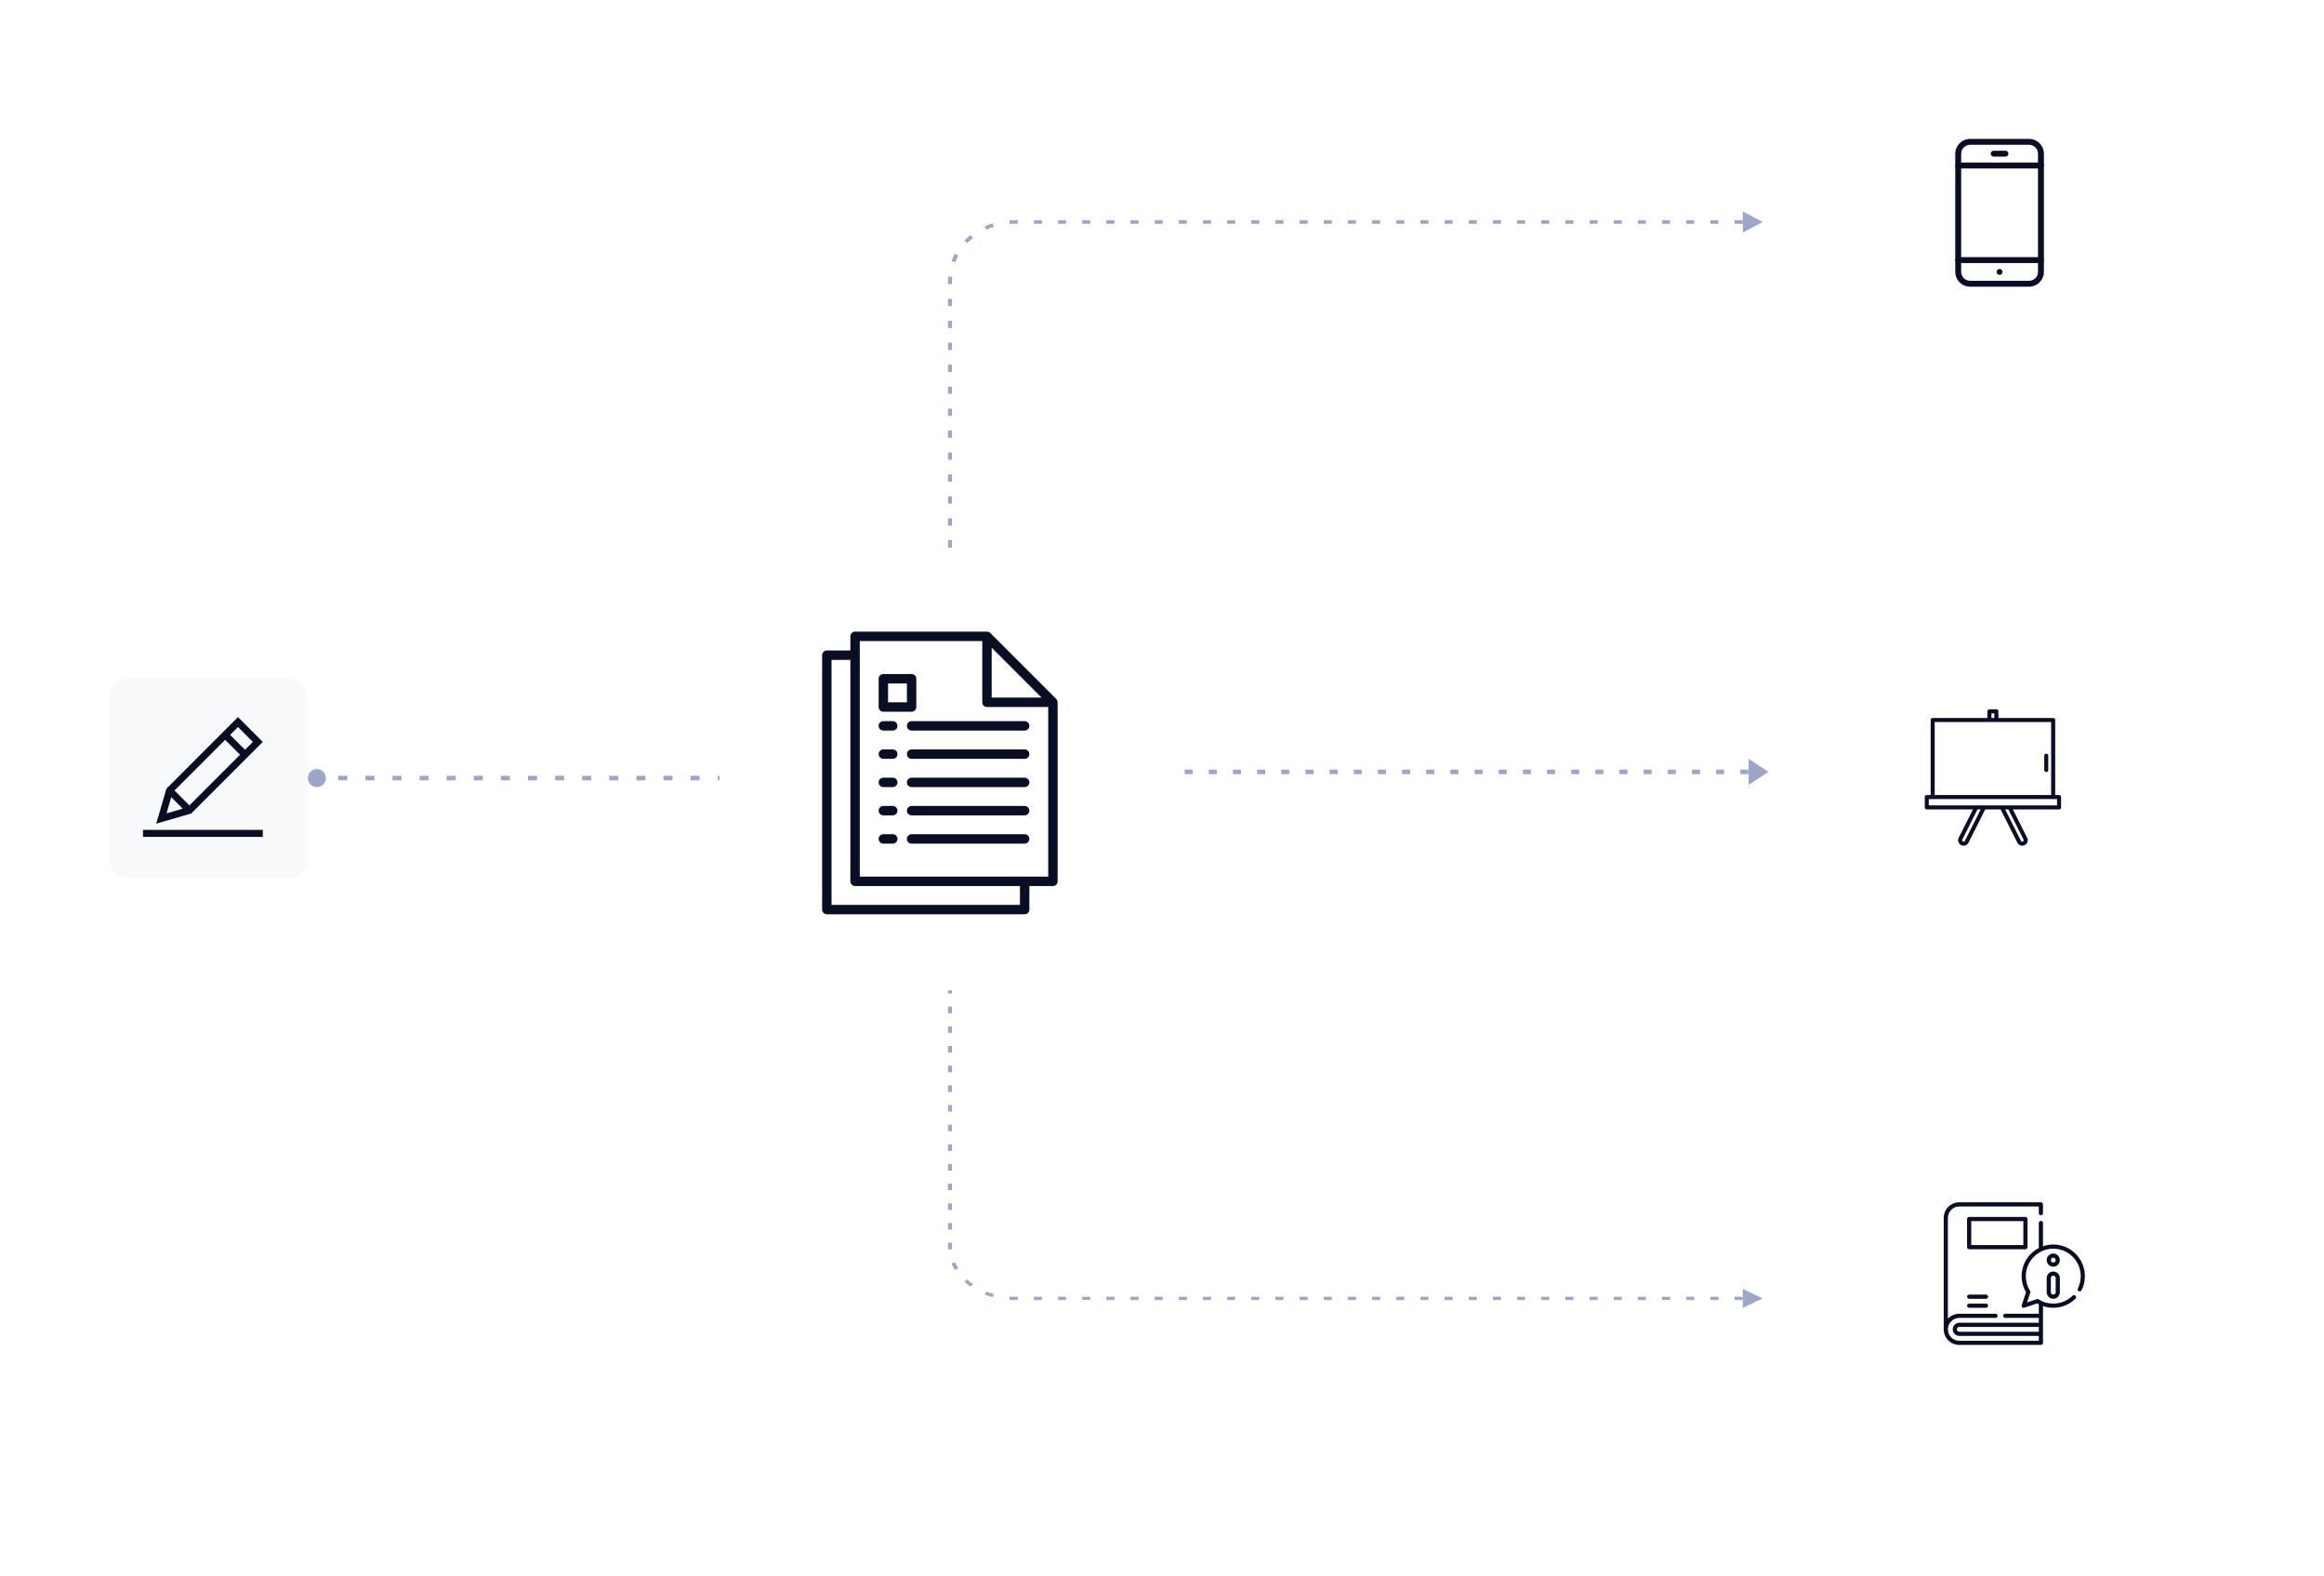<?xml version="1.0" encoding="UTF-8" standalone="no"?>
<svg
   width="596"
   height="404"
   viewBox="0 0 596 404"
   fill="none"
   version="1.1"
   id="svg142"
   sodipodi:docname="graphcms-integrations.svg"
   inkscape:version="1.1.1 (3bf5ae0d25, 2021-09-20)"
   xmlns:inkscape="http://www.inkscape.org/namespaces/inkscape"
   xmlns:sodipodi="http://sodipodi.sourceforge.net/DTD/sodipodi-0.dtd"
   xmlns="http://www.w3.org/2000/svg"
   xmlns:svg="http://www.w3.org/2000/svg">
  <sodipodi:namedview
     id="namedview144"
     pagecolor="#ffffff"
     bordercolor="#666666"
     borderopacity="1.0"
     inkscape:pageshadow="2"
     inkscape:pageopacity="0.0"
     inkscape:pagecheckerboard="0"
     showgrid="false"
     inkscape:zoom="0.8968121"
     inkscape:cx="319.46491"
     inkscape:cy="355.14686"
     inkscape:window-width="1920"
     inkscape:window-height="1017"
     inkscape:window-x="1912"
     inkscape:window-y="-5"
     inkscape:window-maximized="1"
     inkscape:current-layer="svg142" />
  <path
     d="M 235.021,199.5 H 80.941"
     stroke="#9da6c7"
     stroke-width="1.158"
     stroke-linejoin="round"
     stroke-dasharray="2.32, 4.63"
     id="path4"
     sodipodi:nodetypes="cc"
     inkscape:export-filename="C:\Users\guillou\OneDrive\Jean-françois\Site\path4.png"
     inkscape:export-xdpi="96"
     inkscape:export-ydpi="96" />
  <path
     d="m 452.06,56.913 -5.109,-2.708 v 5.416 z M 244.146,145.086 v -0.938 h -1.022 v 0.938 z m 0,-4.69 v -1.876 h -1.022 v 1.876 z m 0,-5.628 v -1.876 h -1.022 v 1.876 z m 0,-5.629 v -1.876 h -1.022 v 1.876 z m 0,-5.628 v -1.876 h -1.022 v 1.876 z m 0,-5.629 v -1.876 h -1.022 v 1.876 z m 0,-5.628 V 110.379 h -1.022 v 1.876 z m 0,-5.628 v -1.876 h -1.022 v 1.876 z m 0,-5.628 v -1.876 h -1.022 v 1.876 z m 0,-5.628 v -1.876 h -1.022 v 1.876 z m 0,-5.628 v -1.876 h -1.022 v 1.876 z m 0,-5.628 v -1.876 h -1.022 v 1.876 z m 0,-5.628 v -1.876 h -1.022 v 1.876 z m 0,-5.628 v -0.938 h -1.022 v 0.938 z m 0,-0.938 c 0,-0.32 0.011,-0.637 0.034,-0.952 l -1.019,-0.061 c -0.024,0.335 -0.036,0.673 -0.036,1.013 z m 0.837,-4.675 c 0.223,-0.604 0.489,-1.191 0.793,-1.756 l -0.916,-0.415 c -0.324,0.602 -0.607,1.227 -0.845,1.87 z m 3.093,-4.911 c 0.456,-0.477 0.945,-0.926 1.465,-1.345 l -0.673,-0.705 c -0.553,0.446 -1.074,0.924 -1.559,1.431 z m 4.901,-3.457 c 0.616,-0.28 1.255,-0.523 1.913,-0.728 l -0.328,-0.888 c -0.702,0.218 -1.382,0.478 -2.038,0.776 z m 5.968,-1.466 c 0.342,-0.02 0.688,-0.031 1.037,-0.031 v -0.938 c -0.371,0 -0.739,0.011 -1.103,0.033 z m 1.037,-0.031 h 1.033 v -0.938 h -1.033 z m 5.163,0 h 2.065 v -0.938 h -2.065 z m 6.196,0 h 2.066 v -0.938 h -2.066 z m 6.196,0 h 2.066 v -0.938 h -2.066 z m 6.196,0 h 2.066 v -0.938 h -2.066 z m 6.197,0 h 2.065 v -0.938 h -2.065 z m 6.196,0 h 2.065 v -0.938 h -2.065 z m 6.196,0 h 2.065 v -0.938 h -2.065 z m 6.196,0 h 2.065 v -0.938 h -2.065 z m 6.196,0 h 2.065 v -0.938 h -2.065 z m 6.196,0 h 2.066 v -0.938 h -2.066 z m 6.196,0 h 2.066 v -0.938 h -2.066 z m 6.196,0 h 2.066 v -0.938 h -2.066 z m 6.197,0 h 2.065 v -0.938 h -2.065 z m 6.196,0 h 2.065 v -0.938 h -2.065 z m 6.196,0 h 2.065 v -0.938 h -2.065 z m 6.196,0 h 2.065 v -0.938 h -2.065 z m 6.196,0 h 2.065 v -0.938 h -2.065 z m 6.196,0 h 2.065 v -0.938 h -2.065 z m 6.196,0 h 2.066 v -0.938 h -2.066 z m 6.196,0 h 2.066 v -0.938 h -2.066 z m 6.196,0 h 2.066 v -0.938 h -2.066 z m 6.197,0 h 2.065 v -0.938 h -2.065 z m 6.196,0 h 2.065 v -0.938 h -2.065 z m 6.196,0 h 2.065 v -0.938 h -2.065 z m 6.196,0 h 2.065 v -0.938 h -2.065 z m 6.196,0 h 2.065 v -0.938 h -2.065 z m 6.196,0 h 2.066 v -0.938 h -2.066 z m 6.196,0 h 2.066 v -0.938 h -2.066 z m 6.196,0 h 2.066 v -0.938 h -2.066 z m 6.197,0 h 2.065 v -0.938 h -2.065 z m 7.228,275.526 -5.109,2.426 v -4.852 z M 244.146,253.914 v 0.841 h -1.022 V 253.914 Z m 0,4.202 v 1.68 h -1.022 v -1.68 z m 0,5.042 v 1.681 h -1.022 v -1.681 z m 0,5.043 v 1.68 h -1.022 v -1.68 z m 0,5.042 v 1.681 h -1.022 v -1.681 z m 0,5.043 v 1.68 h -1.022 v -1.68 z m 0,5.042 v 1.681 h -1.022 v -1.681 z m 0,5.043 v 1.68 h -1.022 v -1.68 z m 0,5.042 v 1.68 h -1.022 v -1.68 z m 0,5.042 v 1.681 h -1.022 v -1.681 z m 0,5.043 v 1.68 h -1.022 v -1.68 z m 0,5.042 v 1.681 h -1.022 v -1.681 z m 0,5.043 v 1.68 h -1.022 v -1.68 z m 0,5.042 v 0.841 h -1.022 v -0.841 z m 0,0.841 c 0,0.287 0.011,0.571 0.034,0.853 l -1.019,0.054 c -0.024,-0.3 -0.036,-0.602 -0.036,-0.907 z m 0.837,4.188 c 0.223,0.541 0.489,1.067 0.793,1.574 l -0.916,0.372 c -0.324,-0.539 -0.607,-1.099 -0.845,-1.676 z m 3.093,4.4 c 0.456,0.428 0.945,0.83 1.465,1.205 l -0.673,0.631 c -0.553,-0.399 -1.074,-0.827 -1.559,-1.283 z m 4.901,3.097 c 0.616,0.25 1.255,0.469 1.913,0.653 l -0.328,0.796 c -0.702,-0.195 -1.382,-0.428 -2.038,-0.695 z m 5.968,1.313 c 0.342,0.018 0.688,0.028 1.037,0.028 v 0.841 c -0.371,0 -0.739,-0.01 -1.103,-0.03 z m 1.037,0.028 h 1.033 v 0.841 h -1.033 z m 5.163,0 h 2.065 v 0.841 h -2.065 z m 6.196,0 h 2.066 v 0.841 h -2.066 z m 6.196,0 h 2.066 v 0.841 h -2.066 z m 6.196,0 h 2.066 v 0.841 h -2.066 z m 6.197,0 h 2.065 v 0.841 h -2.065 z m 6.196,0 h 2.065 v 0.841 h -2.065 z m 6.196,0 h 2.065 v 0.841 h -2.065 z m 6.196,0 h 2.065 v 0.841 h -2.065 z m 6.196,0 h 2.065 v 0.841 h -2.065 z m 6.196,0 h 2.066 v 0.841 h -2.066 z m 6.196,0 h 2.066 v 0.841 h -2.066 z m 6.196,0 h 2.066 v 0.841 h -2.066 z m 6.197,0 h 2.065 v 0.841 h -2.065 z m 6.196,0 h 2.065 v 0.841 h -2.065 z m 6.196,0 h 2.065 v 0.841 h -2.065 z m 6.196,0 h 2.065 v 0.841 h -2.065 z m 6.196,0 h 2.065 v 0.841 h -2.065 z m 6.196,0 h 2.065 v 0.841 h -2.065 z m 6.196,0 h 2.066 v 0.841 h -2.066 z m 6.196,0 h 2.066 v 0.841 h -2.066 z m 6.196,0 h 2.066 v 0.841 h -2.066 z m 6.197,0 h 2.065 v 0.841 h -2.065 z m 6.196,0 h 2.065 v 0.841 h -2.065 z m 6.196,0 h 2.065 v 0.841 h -2.065 z m 6.196,0 h 2.065 v 0.841 h -2.065 z m 6.196,0 h 2.065 v 0.841 h -2.065 z m 6.196,0 h 2.066 v 0.841 h -2.066 z m 6.196,0 h 2.066 v 0.841 h -2.066 z m 6.196,0 h 2.066 v 0.841 h -2.066 z m 6.197,0 h 2.065 v 0.841 h -2.065 z m 8.725,-134.582 -5.109,3.342 v -6.684 z m -186.915,-0.579 h 2.065 v 1.158 h -2.065 z m 6.196,0 h 2.066 v 1.158 h -2.066 z m 6.196,0 h 2.066 v 1.158 h -2.066 z m 6.196,0 h 2.066 v 1.158 h -2.066 z m 6.197,0 h 2.065 v 1.158 h -2.065 z m 6.196,0 h 2.065 v 1.158 h -2.065 z m 6.196,0 h 2.065 v 1.158 h -2.065 z m 6.196,0 h 2.065 v 1.158 h -2.065 z m 6.196,0 h 2.065 v 1.158 h -2.065 z m 6.196,0 h 2.066 v 1.158 h -2.066 z m 6.196,0 h 2.066 v 1.158 h -2.066 z m 6.196,0 h 2.066 v 1.158 h -2.066 z m 6.197,0 h 2.065 v 1.158 h -2.065 z m 6.196,0 h 2.065 v 1.158 h -2.065 z m 6.196,0 h 2.065 v 1.158 h -2.065 z m 6.196,0 h 2.065 v 1.158 h -2.065 z m 6.196,0 h 2.065 v 1.158 h -2.065 z m 6.196,0 h 2.065 v 1.158 h -2.065 z m 6.196,0 h 2.066 v 1.158 h -2.066 z m 6.196,0 h 2.066 v 1.158 h -2.066 z m 6.196,0 h 2.066 v 1.158 h -2.066 z m 6.197,0 h 2.065 v 1.158 h -2.065 z m 6.196,0 h 2.065 v 1.158 h -2.065 z m 6.196,0 h 2.065 v 1.158 h -2.065 z m 6.196,0 h 2.065 v 1.158 h -2.065 z m 6.196,0 h 2.065 v 1.158 h -2.065 z m 6.196,0 h 2.066 v 1.158 h -2.066 z m 6.196,0 h 2.066 v 1.158 h -2.066 z m 6.196,0 h 2.066 v 1.158 h -2.066 z m 6.197,0 h 2.065 v 1.158 h -2.065 z"
     fill="#9da6c7"
     id="path8"
     sodipodi:nodetypes="cccccccccccccccccccccccccccccccccccccccccccccccccccccccccccccccccccccccccccccccccccccccccccccccccccccccccccccccccccccccccccccccccccccccccccccccccccccccccccccccccccccccccccccccccccccccccccccccccccccccccccccccccccccccccccccccccccccccccccccccccccccccccccccccccccccccccccccccccccccccccccccccccccccccccccccccccccccccccccccccccccccccccccccccccccccccccccccccccccccccccccccccccccccccccccccccccccccccccccccccccccccccccccccccccccccccccccccccccccccccccccccccccccccccccccccccccccccccccccccccccccccccccccccccccccccccccccccccccccccccccccccccccccccccccccccccccccccccccccccccccccccccccccccccccccccccccccccccccccccccccccccccccccccccccccccccccccccccccccccccccccccccccccccccccccccc"
     style="stroke-width:0.939"
     inkscape:export-filename="C:\Users\guillou\OneDrive\Jean-françois\Site\path4.png"
     inkscape:export-xdpi="96"
     inkscape:export-ydpi="96" />
  <g
     filter="url(#a)"
     id="g14"
     transform="translate(-45.462,18.923)"
     inkscape:export-filename="C:\Users\guillou\OneDrive\Jean-françois\Site\path4.png"
     inkscape:export-xdpi="96"
     inkscape:export-ydpi="96">
    <rect
       x="525.613"
       y="5"
       width="62.518"
       height="62.518"
       rx="4.631"
       fill="#ffffff"
       id="rect10" />
  </g>
  <g
     filter="url(#c)"
     id="g26"
     transform="translate(-46.25,-55.981)"
     inkscape:export-filename="C:\Users\guillou\OneDrive\Jean-françois\Site\path4.png"
     inkscape:export-xdpi="96"
     inkscape:export-ydpi="96">
    <rect
       x="525.613"
       y="222.652"
       width="62.518"
       height="62.518"
       rx="4.631"
       fill="#ffffff"
       id="rect22" />
  </g>
  <g
     filter="url(#d)"
     id="g32"
     transform="translate(-43.885,-36.269)"
     inkscape:export-filename="C:\Users\guillou\OneDrive\Jean-françois\Site\path4.png"
     inkscape:export-xdpi="96"
     inkscape:export-ydpi="96">
    <rect
       x="525.613"
       y="331.484"
       width="62.518"
       height="62.518"
       rx="4.631"
       fill="#ffffff"
       id="rect28" />
  </g>
  <rect
     y="174.03"
     width="50.94"
     height="50.94"
     rx="4.631"
     fill="#f2f1ff"
     id="rect38"
     x="28"
     style="fill:#f8f9fb;fill-opacity:1;filter:url(#filter3038)"
     inkscape:export-filename="C:\Users\guillou\OneDrive\Jean-françois\Site\path4.png"
     inkscape:export-xdpi="96"
     inkscape:export-ydpi="96" />
  <circle
     cx="81.256"
     cy="199.499"
     r="2.315"
     fill="#9da6c7"
     id="circle48"
     inkscape:export-filename="C:\Users\guillou\OneDrive\Jean-françois\Site\path4.png"
     inkscape:export-xdpi="96"
     inkscape:export-ydpi="96" />
  <rect
     x="184.513"
     y="142.665"
     width="1"
     height="108.827"
     rx="11.577"
     fill="#6246ea"
     id="rect54"
     style="fill:#ffffff;fill-opacity:1;filter:url(#e)"
     inkscape:export-filename="C:\Users\guillou\OneDrive\Jean-françois\Site\path4.png"
     inkscape:export-xdpi="96"
     inkscape:export-ydpi="96" />
  <defs
     id="defs140">
    <filter
       id="a"
       x="518.667"
       y=".369"
       width="76.411"
       height="76.411"
       filterUnits="userSpaceOnUse"
       color-interpolation-filters="sRGB">
      <feFlood
         flood-opacity="0"
         result="BackgroundImageFix"
         id="feFlood62" />
      <feColorMatrix
         in="SourceAlpha"
         values="0 0 0 0 0 0 0 0 0 0 0 0 0 0 0 0 0 0 127 0"
         result="hardAlpha"
         id="feColorMatrix64" />
      <feOffset
         dy="2.315"
         id="feOffset66" />
      <feGaussianBlur
         stdDeviation="3.473"
         id="feGaussianBlur68" />
      <feColorMatrix
         values="0 0 0 0 0 0 0 0 0 0 0 0 0 0 0 0 0 0 0.08 0"
         id="feColorMatrix70" />
      <feBlend
         in2="BackgroundImageFix"
         result="effect1_dropShadow"
         id="feBlend72" />
      <feBlend
         in="SourceGraphic"
         in2="effect1_dropShadow"
         result="shape"
         id="feBlend74" />
    </filter>
    <filter
       id="b"
       x="518.667"
       y="109.198"
       width="76.411"
       height="76.411"
       filterUnits="userSpaceOnUse"
       color-interpolation-filters="sRGB">
      <feFlood
         flood-opacity="0"
         result="BackgroundImageFix"
         id="feFlood77" />
      <feColorMatrix
         in="SourceAlpha"
         values="0 0 0 0 0 0 0 0 0 0 0 0 0 0 0 0 0 0 127 0"
         result="hardAlpha"
         id="feColorMatrix79" />
      <feOffset
         dy="2.315"
         id="feOffset81" />
      <feGaussianBlur
         stdDeviation="3.473"
         id="feGaussianBlur83" />
      <feColorMatrix
         values="0 0 0 0 0 0 0 0 0 0 0 0 0 0 0 0 0 0 0.08 0"
         id="feColorMatrix85" />
      <feBlend
         in2="BackgroundImageFix"
         result="effect1_dropShadow"
         id="feBlend87" />
      <feBlend
         in="SourceGraphic"
         in2="effect1_dropShadow"
         result="shape"
         id="feBlend89" />
    </filter>
    <filter
       id="c"
       x="518.667"
       y="218.021"
       width="76.411"
       height="76.411"
       filterUnits="userSpaceOnUse"
       color-interpolation-filters="sRGB">
      <feFlood
         flood-opacity="0"
         result="BackgroundImageFix"
         id="feFlood92" />
      <feColorMatrix
         in="SourceAlpha"
         values="0 0 0 0 0 0 0 0 0 0 0 0 0 0 0 0 0 0 127 0"
         result="hardAlpha"
         id="feColorMatrix94" />
      <feOffset
         dy="2.315"
         id="feOffset96" />
      <feGaussianBlur
         stdDeviation="3.473"
         id="feGaussianBlur98" />
      <feColorMatrix
         values="0 0 0 0 0 0 0 0 0 0 0 0 0 0 0 0 0 0 0.08 0"
         id="feColorMatrix100" />
      <feBlend
         in2="BackgroundImageFix"
         result="effect1_dropShadow"
         id="feBlend102" />
      <feBlend
         in="SourceGraphic"
         in2="effect1_dropShadow"
         result="shape"
         id="feBlend104" />
    </filter>
    <filter
       id="d"
       x="518.667"
       y="326.853"
       width="76.411"
       height="76.411"
       filterUnits="userSpaceOnUse"
       color-interpolation-filters="sRGB">
      <feFlood
         flood-opacity="0"
         result="BackgroundImageFix"
         id="feFlood107" />
      <feColorMatrix
         in="SourceAlpha"
         values="0 0 0 0 0 0 0 0 0 0 0 0 0 0 0 0 0 0 127 0"
         result="hardAlpha"
         id="feColorMatrix109" />
      <feOffset
         dy="2.315"
         id="feOffset111" />
      <feGaussianBlur
         stdDeviation="3.473"
         id="feGaussianBlur113" />
      <feColorMatrix
         values="0 0 0 0 0 0 0 0 0 0 0 0 0 0 0 0 0 0 0.08 0"
         id="feColorMatrix115" />
      <feBlend
         in2="BackgroundImageFix"
         result="effect1_dropShadow"
         id="feBlend117" />
      <feBlend
         in="SourceGraphic"
         in2="effect1_dropShadow"
         result="shape"
         id="feBlend119" />
    </filter>
    <filter
       id="e"
       x="195.093"
       y="105.158"
       width="188.682"
       height="188.682"
       filterUnits="userSpaceOnUse"
       color-interpolation-filters="sRGB">
      <feFlood
         flood-opacity="0"
         result="BackgroundImageFix"
         id="feFlood122" />
      <feColorMatrix
         in="SourceAlpha"
         values="0 0 0 0 0 0 0 0 0 0 0 0 0 0 0 0 0 0 127 0"
         result="hardAlpha"
         id="feColorMatrix124" />
      <feOffset
         id="feOffset126" />
      <feGaussianBlur
         stdDeviation="19.964"
         id="feGaussianBlur128" />
      <feColorMatrix
         values="0 0 0 0 0 0 0 0 0 0 0 0 0 0 0 0 0 0 0.1 0"
         id="feColorMatrix130" />
      <feBlend
         in2="BackgroundImageFix"
         result="effect1_dropShadow"
         id="feBlend132" />
      <feBlend
         in="SourceGraphic"
         in2="effect1_dropShadow"
         result="shape"
         id="feBlend134" />
    </filter>
    <clipPath
       id="f">
      <path
         fill="#fff"
         transform="translate(253.16 163.227)"
         d="M0 0h72.552v72.552H0z"
         id="path137" />
    </clipPath>
    <filter
       style="color-interpolation-filters:sRGB;"
       inkscape:label="Drop Shadow"
       id="filter2888"
       x="-0.069"
       y="-0.072"
       width="1.137"
       height="1.144">
      <feFlood
         flood-opacity="0.149"
         flood-color="rgb(0,0,0)"
         result="flood"
         id="feFlood2878" />
      <feComposite
         in="flood"
         in2="SourceGraphic"
         operator="in"
         result="composite1"
         id="feComposite2880" />
      <feGaussianBlur
         in="composite1"
         stdDeviation="3.3"
         result="blur"
         id="feGaussianBlur2882" />
      <feOffset
         dx="0"
         dy="0"
         result="offset"
         id="feOffset2884" />
      <feComposite
         in="SourceGraphic"
         in2="offset"
         operator="over"
         result="composite2"
         id="feComposite2886" />
    </filter>
    <filter
       style="color-interpolation-filters:sRGB;"
       inkscape:label="Drop Shadow"
       id="filter3038"
       x="-0.141"
       y="-0.141"
       width="1.283"
       height="1.283">
      <feFlood
         flood-opacity="0.102"
         flood-color="rgb(0,0,0)"
         result="flood"
         id="feFlood3028" />
      <feComposite
         in="flood"
         in2="SourceGraphic"
         operator="in"
         result="composite1"
         id="feComposite3030" />
      <feGaussianBlur
         in="composite1"
         stdDeviation="3"
         result="blur"
         id="feGaussianBlur3032" />
      <feOffset
         dx="0"
         dy="0"
         result="offset"
         id="feOffset3034" />
      <feComposite
         in="SourceGraphic"
         in2="offset"
         operator="over"
         result="composite2"
         id="feComposite3036" />
    </filter>
  </defs>
  <g
     id="g6"
     transform="matrix(4,0,0,4,-498.848,-215.791)">
    <path
       d="m 110.375,43.333 a 1.75,1.75 0 0 0 -1.75,1.75 V 57.5 a 1.75,1.75 0 1 0 3.5,0 V 45.083 a 1.75,1.75 0 0 0 -1.75,-1.75 z"
       id="path2" />
    <path
       d="m 121.5,79.25 h -3.37 V 14 a 1.75,1.75 0 0 0 -1.75,-1.75 H 68.75 V 6.5 A 1.75,1.75 0 0 0 67,4.75 H 61 A 1.75,1.75 0 0 0 59.25,6.5 v 5.75 H 11.62 A 1.75,1.75 0 0 0 9.87,14 V 79.25 H 6.5 A 1.75,1.75 0 0 0 4.75,81 v 9 a 1.75,1.75 0 0 0 1.75,1.75 h 40.151 l -12.385,24.616 a 4.75,4.75 0 0 0 8.487,4.27 L 57.288,91.75 h 13.424 l 14.536,28.888 a 4.75,4.75 0 1 0 8.485,-4.274 L 81.349,91.75 H 121.5 A 1.75,1.75 0 0 0 123.25,90 v -9 a 1.75,1.75 0 0 0 -1.75,-1.75 z m -58.75,-71 h 2.5 v 4 h -2.5 z m -49.38,7.5 h 101.26 v 63.5 H 13.37 Z m 26.257,103.312 a 1.25,1.25 0 1 1 -2.233,-1.125 L 50.569,91.75 h 2.8 z m 50.981,-1.123 a 1.249,1.249 0 0 1 -1.118,1.811 1.26,1.26 0 0 1 -1.116,-0.687 L 74.63,91.75 h 2.8 z M 119.75,88.25 H 8.25 v -5.5 h 111.5 z"
       id="path4-5" />
  </g>
  <g
     id="g4446"
     transform="matrix(0.295,0,0,0.295,492.214,180.473)"
     style="fill:#090e24;fill-opacity:1"
     inkscape:export-filename="C:\Users\guillou\OneDrive\Jean-françois\Site\path4.png"
     inkscape:export-xdpi="96"
     inkscape:export-ydpi="96">
    <path
       d="m 110.375,43.333 a 1.75,1.75 0 0 0 -1.75,1.75 V 57.5 a 1.75,1.75 0 1 0 3.5,0 V 45.083 a 1.75,1.75 0 0 0 -1.75,-1.75 z"
       id="path4442"
       style="fill:#090e24;fill-opacity:1" />
    <path
       d="m 121.5,79.25 h -3.37 V 14 a 1.75,1.75 0 0 0 -1.75,-1.75 H 68.75 V 6.5 A 1.75,1.75 0 0 0 67,4.75 H 61 A 1.75,1.75 0 0 0 59.25,6.5 v 5.75 H 11.62 A 1.75,1.75 0 0 0 9.87,14 V 79.25 H 6.5 A 1.75,1.75 0 0 0 4.75,81 v 9 a 1.75,1.75 0 0 0 1.75,1.75 h 40.151 l -12.385,24.616 a 4.75,4.75 0 0 0 8.487,4.27 L 57.288,91.75 h 13.424 l 14.536,28.888 a 4.75,4.75 0 1 0 8.485,-4.274 L 81.349,91.75 H 121.5 A 1.75,1.75 0 0 0 123.25,90 v -9 a 1.75,1.75 0 0 0 -1.75,-1.75 z m -58.75,-71 h 2.5 v 4 h -2.5 z m -49.38,7.5 h 101.26 v 63.5 H 13.37 Z m 26.257,103.312 a 1.25,1.25 0 1 1 -2.233,-1.125 L 50.569,91.75 h 2.8 z m 50.981,-1.123 a 1.249,1.249 0 0 1 -1.118,1.811 1.26,1.26 0 0 1 -1.116,-0.687 L 74.63,91.75 h 2.8 z M 119.75,88.25 H 8.25 v -5.5 h 111.5 z"
       id="path4444"
       style="fill:#090e24;fill-opacity:1" />
  </g>
  <g
     id="g4689"
     transform="matrix(0.074,0,0,0.074,493.858,35.617)"
     style="fill:#090e24;fill-opacity:1"
     inkscape:export-filename="C:\Users\guillou\OneDrive\Jean-françois\Site\path4.png"
     inkscape:export-xdpi="96"
     inkscape:export-ydpi="96">
    <g
       id="g4598"
       style="fill:#090e24;fill-opacity:1">
      <g
         id="g4596"
         style="fill:#090e24;fill-opacity:1">
        <path
           d="M 358.4,0 H 153.6 c -28.221,0 -51.2,22.979 -51.2,51.2 v 409.6 c 0,28.242 22.979,51.2 51.2,51.2 h 204.8 c 28.242,0 51.2,-22.958 51.2,-51.2 V 51.2 C 409.6,22.979 386.642,0 358.4,0 Z m 30.72,460.8 c 0,16.937 -13.783,30.72 -30.72,30.72 H 153.6 c -16.937,0 -30.72,-13.783 -30.72,-30.72 V 51.2 c 0,-16.937 13.783,-30.72 30.72,-30.72 h 204.8 c 16.937,0 30.72,13.783 30.72,30.72 z"
           id="path4594"
           style="fill:#090e24;fill-opacity:1" />
      </g>
    </g>
    <g
       id="g4604"
       style="fill:#090e24;fill-opacity:1">
      <g
         id="g4602"
         style="fill:#090e24;fill-opacity:1">
        <path
           d="m 276.48,40.96 h -40.96 c -5.653,0 -10.24,4.588 -10.24,10.24 0,5.652 4.588,10.24 10.24,10.24 h 40.96 c 5.652,0 10.24,-4.588 10.24,-10.24 0,-5.652 -4.588,-10.24 -10.24,-10.24 z"
           id="path4600"
           style="fill:#090e24;fill-opacity:1" />
      </g>
    </g>
    <g
       id="g4610"
       style="fill:#090e24;fill-opacity:1">
      <g
         id="g4608"
         style="fill:#090e24;fill-opacity:1">
        <path
           d="m 256,450.56 c -5.652,0 -10.24,4.588 -10.24,10.24 0,5.652 4.588,10.24 10.24,10.24 5.652,0 10.24,-4.588 10.24,-10.24 0,-5.652 -4.588,-10.24 -10.24,-10.24 z"
           id="path4606"
           style="fill:#090e24;fill-opacity:1" />
      </g>
    </g>
    <g
       id="g4616"
       style="fill:#090e24;fill-opacity:1">
      <g
         id="g4614"
         style="fill:#090e24;fill-opacity:1">
        <path
           d="M 399.36,81.92 H 112.64 c -5.653,0 -10.24,4.588 -10.24,10.24 0,5.653 4.587,10.24 10.24,10.24 h 286.72 c 5.652,0 10.24,-4.588 10.24,-10.24 0,-5.652 -4.588,-10.24 -10.24,-10.24 z"
           id="path4612"
           style="fill:#090e24;fill-opacity:1" />
      </g>
    </g>
    <g
       id="g4622"
       style="fill:#090e24;fill-opacity:1">
      <g
         id="g4620"
         style="fill:#090e24;fill-opacity:1">
        <path
           d="M 399.36,409.6 H 112.64 c -5.653,0 -10.24,4.588 -10.24,10.24 0,5.652 4.587,10.24 10.24,10.24 h 286.72 c 5.652,0 10.24,-4.588 10.24,-10.24 0,-5.652 -4.588,-10.24 -10.24,-10.24 z"
           id="path4618"
           style="fill:#090e24;fill-opacity:1" />
      </g>
    </g>
    <g
       id="g4624"
       style="fill:#090e24;fill-opacity:1" />
    <g
       id="g4626"
       style="fill:#090e24;fill-opacity:1" />
    <g
       id="g4628"
       style="fill:#090e24;fill-opacity:1" />
    <g
       id="g4630"
       style="fill:#090e24;fill-opacity:1" />
    <g
       id="g4632"
       style="fill:#090e24;fill-opacity:1" />
    <g
       id="g4634"
       style="fill:#090e24;fill-opacity:1" />
    <g
       id="g4636"
       style="fill:#090e24;fill-opacity:1" />
    <g
       id="g4638"
       style="fill:#090e24;fill-opacity:1" />
    <g
       id="g4640"
       style="fill:#090e24;fill-opacity:1" />
    <g
       id="g4642"
       style="fill:#090e24;fill-opacity:1" />
    <g
       id="g4644"
       style="fill:#090e24;fill-opacity:1" />
    <g
       id="g4646"
       style="fill:#090e24;fill-opacity:1" />
    <g
       id="g4648"
       style="fill:#090e24;fill-opacity:1" />
    <g
       id="g4650"
       style="fill:#090e24;fill-opacity:1" />
    <g
       id="g4652"
       style="fill:#090e24;fill-opacity:1" />
  </g>
  <g
     id="g6266"
     transform="matrix(0.072,0,0,0.072,497.375,309.128)"
     style="fill:#090e24;fill-opacity:1;stroke-width:0;stroke-miterlimit:4;stroke-dasharray:none"
     inkscape:export-filename="C:\Users\guillou\OneDrive\Jean-françois\Site\path4.png"
     inkscape:export-xdpi="96"
     inkscape:export-ydpi="96">
    <g
       id="g8385"
       transform="matrix(0.992,0,0,0.992,12.777,-11.889)"
       style="fill:#090e24;fill-opacity:1">
      <path
         d="M 303.402,161.045 V 60.028 c 0,-4.143 -3.357,-7.5 -7.5,-7.5 H 93.869 c -4.142,0 -7.5,3.357 -7.5,7.5 v 101.017 c 0,4.143 3.358,7.5 7.5,7.5 h 202.032 c 4.143,0 7.501,-3.357 7.501,-7.5 z m -15,-7.5 H 101.369 V 67.528 h 187.032 v 86.017 z"
         id="path8373"
         style="fill:#090e24;fill-opacity:1" />
      <path
         d="m 154.479,331.333 h -60.61 c -4.142,0 -7.5,3.357 -7.5,7.5 0,4.143 3.358,7.5 7.5,7.5 h 60.609 c 4.142,0 7.5,-3.357 7.5,-7.5 0,-4.143 -3.357,-7.5 -7.499,-7.5 z"
         id="path8375"
         style="fill:#090e24;fill-opacity:1" />
      <path
         d="m 154.479,363.658 h -60.61 c -4.142,0 -7.5,3.357 -7.5,7.5 0,4.143 3.358,7.5 7.5,7.5 h 60.609 c 4.142,0 7.5,-3.357 7.5,-7.5 0,-4.143 -3.357,-7.5 -7.499,-7.5 z"
         id="path8377"
         style="fill:#090e24;fill-opacity:1" />
      <path
         d="m 395.91,151.52 c -12.931,0 -25.361,2.177 -36.95,6.176 V 74.05 c 0,-4.143 -3.357,-7.5 -7.5,-7.5 -4.143,0 -7.5,3.357 -7.5,7.5 v 90.067 c -36.565,18.889 -61.62,57.059 -61.62,100.973 0,20.381 5.425,40.243 15.722,57.679 l -15.337,46.021 c -0.898,2.694 -0.196,5.666 1.812,7.675 1.43,1.429 3.347,2.196 5.305,2.196 0.793,0 1.594,-0.126 2.37,-0.385 l 46.021,-15.337 c 1.88,1.11 3.794,2.153 5.729,3.149 V 400.02 H 223.5 c -4.142,0 -7.5,3.357 -7.5,7.5 0,4.143 3.358,7.5 7.5,7.5 h 120.46 v 17.33 H 58.513 c -13.047,0 -23.663,10.615 -23.663,23.662 0,13.048 10.615,23.663 23.663,23.663 H 343.96 V 497 H 58.51 c -22.597,0 -40.98,-18.388 -40.98,-40.99 0,-22.602 18.383,-40.99 40.98,-40.99 H 188.5 c 4.142,0 7.5,-3.357 7.5,-7.5 0,-4.143 -3.358,-7.5 -7.5,-7.5 H 58.51 c -16.17,0 -30.751,6.9 -40.98,17.902 V 55.99 C 17.53,33.388 35.914,15 58.51,15 h 285.45 v 24.05 c 0,4.143 3.357,7.5 7.5,7.5 4.143,0 7.5,-3.357 7.5,-7.5 V 7.5 c 0,-4.143 -3.357,-7.5 -7.5,-7.5 H 58.51 C 27.642,0 2.53,25.117 2.53,55.99 v 400.02 c 0,30.873 25.112,55.99 55.98,55.99 h 292.95 c 4.143,0 7.5,-3.357 7.5,-7.5 v -132 c 11.811,4.06 24.28,6.16 36.95,6.16 30.007,0 58.299,-11.595 79.664,-32.648 2.95,-2.907 2.984,-7.655 0.077,-10.606 -2.908,-2.951 -7.657,-2.986 -10.606,-0.077 -18.54,18.271 -43.093,28.332 -69.135,28.332 -18.74,0 -36.972,-5.281 -52.723,-15.273 -1.905,-1.209 -4.25,-1.495 -6.389,-0.782 l -35.102,11.698 11.698,-35.102 c 0.713,-2.139 0.426,-4.484 -0.782,-6.389 -9.992,-15.751 -15.273,-33.982 -15.273,-52.723 0,-54.352 44.219,-98.57 98.57,-98.57 54.346,0 98.56,44.219 98.56,98.57 0,15.478 -3.481,30.282 -10.347,44.005 -1.854,3.704 -0.354,8.209 3.351,10.062 3.707,1.854 8.211,0.354 10.063,-3.352 7.918,-15.824 11.933,-32.888 11.933,-50.716 C 509.47,202.467 458.528,151.52 395.91,151.52 Z M 58.513,464.675 c -4.776,0 -8.663,-3.887 -8.663,-8.663 0,-4.776 3.886,-8.662 8.663,-8.662 H 343.96 v 17.325 z"
         id="path8379"
         style="fill:#090e24;fill-opacity:1" />
      <path
         d="m 395.907,183.85 c -13.047,0 -23.662,10.615 -23.662,23.662 0,13.048 10.615,23.663 23.662,23.663 13.048,0 23.663,-10.615 23.663,-23.663 0.001,-13.047 -10.615,-23.662 -23.663,-23.662 z m 0,32.325 c -4.776,0 -8.662,-3.887 -8.662,-8.663 0,-4.776 3.886,-8.662 8.662,-8.662 4.776,0 8.663,3.886 8.663,8.662 0,4.776 -3.886,8.663 -8.663,8.663 z"
         id="path8381"
         style="fill:#090e24;fill-opacity:1" />
      <path
         d="m 395.907,248.5 c -13.047,0 -23.662,10.615 -23.662,23.662 v 50.509 c 0,13.047 10.615,23.662 23.662,23.662 13.048,0 23.663,-10.615 23.663,-23.662 V 272.162 C 419.571,259.115 408.955,248.5 395.907,248.5 Z m 8.664,74.171 c 0,4.776 -3.887,8.662 -8.663,8.662 -4.776,0 -8.662,-3.886 -8.662,-8.662 v -50.509 c 0,-4.776 3.886,-8.662 8.662,-8.662 4.776,0 8.663,3.886 8.663,8.662 z"
         id="path8383"
         style="fill:#090e24;fill-opacity:1" />
    </g>
  </g>
  <g
     id="g6680"
     transform="matrix(0.06,0,0,0.06,36.673,183.862)"
     style="fill:#090e24;fill-opacity:1"
     inkscape:export-filename="C:\Users\guillou\OneDrive\Jean-françois\Site\path4.png"
     inkscape:export-xdpi="96"
     inkscape:export-ydpi="96">
    <path
       d="M 512.003,106.071 405.938,0.005 100.128,305.815 56.471,455.538 206.194,411.88 Z M 134.665,313.703 351.1,97.269 l 63.64,63.64 -216.435,216.434 z m 334.912,-207.632 -33.625,33.625 -63.639,-63.64 33.624,-33.624 z m -348.817,236.153 49.023,49.024 -69.202,20.178 z"
       id="path6676"
       style="fill:#090e24;fill-opacity:1" />
    <path
       d="m 0,481.998 h 512 v 30 H 0 Z"
       id="path6678"
       style="fill:#090e24;fill-opacity:1" />
  </g>
  <rect
     style="fill:#ffffff;stroke:none;stroke-width:9.317;paint-order:markers stroke fill;fill-opacity:1;filter:url(#filter2888);opacity:1"
     id="rect1420"
     width="115.438"
     height="109.896"
     x="184.513"
     y="142.665"
     rx="11.577"
     inkscape:export-filename="C:\Users\guillou\OneDrive\Jean-françois\Site\path4.png"
     inkscape:export-xdpi="96"
     inkscape:export-ydpi="96" />
  <g
     id="g6098"
     transform="matrix(0.151,0,0,0.151,204.795,161.95)"
     style="fill:#090e24;fill-opacity:1"
     inkscape:export-filename="C:\Users\guillou\OneDrive\Jean-françois\Site\path4.png"
     inkscape:export-xdpi="96"
     inkscape:export-ydpi="96">
    <g
       id="g5944"
       style="fill:#090e24;fill-opacity:1">
      <g
         id="g5942"
         style="fill:#090e24;fill-opacity:1">
        <path
           d="m 160,344 h -16 c -4.418,0 -8,3.582 -8,8 0,4.418 3.582,8 8,8 h 16 c 4.418,0 8,-3.582 8,-8 0,-4.418 -3.582,-8 -8,-8 z"
           id="path5940"
           style="fill:#090e24;fill-opacity:1" />
      </g>
    </g>
    <g
       id="g5950"
       style="fill:#090e24;fill-opacity:1">
      <g
         id="g5948"
         style="fill:#090e24;fill-opacity:1">
        <path
           d="M 384,344 H 192 c -4.418,0 -8,3.582 -8,8 0,4.418 3.582,8 8,8 h 192 c 4.418,0 8,-3.582 8,-8 0,-4.418 -3.582,-8 -8,-8 z"
           id="path5946"
           style="fill:#090e24;fill-opacity:1" />
      </g>
    </g>
    <g
       id="g5956"
       style="fill:#090e24;fill-opacity:1">
      <g
         id="g5954"
         style="fill:#090e24;fill-opacity:1">
        <path
           d="m 160,296 h -16 c -4.418,0 -8,3.582 -8,8 0,4.418 3.582,8 8,8 h 16 c 4.418,0 8,-3.582 8,-8 0,-4.418 -3.582,-8 -8,-8 z"
           id="path5952"
           style="fill:#090e24;fill-opacity:1" />
      </g>
    </g>
    <g
       id="g5962"
       style="fill:#090e24;fill-opacity:1">
      <g
         id="g5960"
         style="fill:#090e24;fill-opacity:1">
        <path
           d="M 384,296 H 192 c -4.418,0 -8,3.582 -8,8 0,4.418 3.582,8 8,8 h 192 c 4.418,0 8,-3.582 8,-8 0,-4.418 -3.582,-8 -8,-8 z"
           id="path5958"
           style="fill:#090e24;fill-opacity:1" />
      </g>
    </g>
    <g
       id="g5968"
       style="fill:#090e24;fill-opacity:1">
      <g
         id="g5966"
         style="fill:#090e24;fill-opacity:1">
        <path
           d="m 160,248 h -16 c -4.418,0 -8,3.582 -8,8 0,4.418 3.582,8 8,8 h 16 c 4.418,0 8,-3.582 8,-8 0,-4.418 -3.582,-8 -8,-8 z"
           id="path5964"
           style="fill:#090e24;fill-opacity:1" />
      </g>
    </g>
    <g
       id="g5974"
       style="fill:#090e24;fill-opacity:1">
      <g
         id="g5972"
         style="fill:#090e24;fill-opacity:1">
        <path
           d="M 384,248 H 192 c -4.418,0 -8,3.582 -8,8 0,4.418 3.582,8 8,8 h 192 c 4.418,0 8,-3.582 8,-8 0,-4.418 -3.582,-8 -8,-8 z"
           id="path5970"
           style="fill:#090e24;fill-opacity:1" />
      </g>
    </g>
    <g
       id="g5980"
       style="fill:#090e24;fill-opacity:1">
      <g
         id="g5978"
         style="fill:#090e24;fill-opacity:1">
        <path
           d="m 160,200 h -16 c -4.418,0 -8,3.582 -8,8 0,4.418 3.582,8 8,8 h 16 c 4.418,0 8,-3.582 8,-8 0,-4.418 -3.582,-8 -8,-8 z"
           id="path5976"
           style="fill:#090e24;fill-opacity:1" />
      </g>
    </g>
    <g
       id="g5986"
       style="fill:#090e24;fill-opacity:1">
      <g
         id="g5984"
         style="fill:#090e24;fill-opacity:1">
        <path
           d="M 384,200 H 192 c -4.418,0 -8,3.582 -8,8 0,4.418 3.582,8 8,8 h 192 c 4.418,0 8,-3.582 8,-8 0,-4.418 -3.582,-8 -8,-8 z"
           id="path5982"
           style="fill:#090e24;fill-opacity:1" />
      </g>
    </g>
    <g
       id="g5992"
       style="fill:#090e24;fill-opacity:1">
      <g
         id="g5990"
         style="fill:#090e24;fill-opacity:1">
        <path
           d="m 160,152 h -16 c -4.418,0 -8,3.582 -8,8 0,4.418 3.582,8 8,8 h 16 c 4.418,0 8,-3.582 8,-8 0,-4.418 -3.582,-8 -8,-8 z"
           id="path5988"
           style="fill:#090e24;fill-opacity:1" />
      </g>
    </g>
    <g
       id="g5998"
       style="fill:#090e24;fill-opacity:1">
      <g
         id="g5996"
         style="fill:#090e24;fill-opacity:1">
        <path
           d="M 384,152 H 192 c -4.418,0 -8,3.582 -8,8 0,4.418 3.582,8 8,8 h 192 c 4.418,0 8,-3.582 8,-8 0,-4.418 -3.582,-8 -8,-8 z"
           id="path5994"
           style="fill:#090e24;fill-opacity:1" />
      </g>
    </g>
    <g
       id="g6004"
       style="fill:#090e24;fill-opacity:1">
      <g
         id="g6002"
         style="fill:#090e24;fill-opacity:1">
        <path
           d="m 439.896,119.496 c -0.04,-0.701 -0.177,-1.393 -0.408,-2.056 -0.088,-0.256 -0.152,-0.504 -0.264,-0.752 -0.389,-0.87 -0.931,-1.664 -1.6,-2.344 l -112,-112 C 324.944,1.675 324.15,1.133 323.28,0.744 323.032,0.632 322.784,0.568 322.536,0.48 321.867,0.25 321.17,0.11 320.464,0.064 320.328,0.088 320.176,0 320,0 H 96 C 91.582,0 88,3.582 88,8 V 32 H 48 c -4.418,0 -8,3.582 -8,8 v 432 c 0,4.418 3.582,8 8,8 h 336 c 4.418,0 8,-3.582 8,-8 v -40 h 40 c 4.418,0 8,-3.582 8,-8 V 120 c 0,-0.176 -0.088,-0.328 -0.104,-0.504 z M 328,27.312 412.688,112 H 328 Z M 376,464 H 56 V 48 h 32 v 376 c 0,4.418 3.582,8 8,8 h 280 z m 48,-48 H 104 V 16 h 208 v 104 c 0,4.418 3.582,8 8,8 h 104 z"
           id="path6000"
           style="fill:#090e24;fill-opacity:1" />
      </g>
    </g>
    <g
       id="g6010"
       style="fill:#090e24;fill-opacity:1">
      <g
         id="g6008"
         style="fill:#090e24;fill-opacity:1">
        <path
           d="m 192,72 h -48 c -4.418,0 -8,3.582 -8,8 v 48 c 0,4.418 3.582,8 8,8 h 48 c 4.418,0 8,-3.582 8,-8 V 80 c 0,-4.418 -3.582,-8 -8,-8 z m -8,48 H 152 V 88 h 32 z"
           id="path6006"
           style="fill:#090e24;fill-opacity:1" />
      </g>
    </g>
    <g
       id="g6012"
       style="fill:#090e24;fill-opacity:1" />
    <g
       id="g6014"
       style="fill:#090e24;fill-opacity:1" />
    <g
       id="g6016"
       style="fill:#090e24;fill-opacity:1" />
    <g
       id="g6018"
       style="fill:#090e24;fill-opacity:1" />
    <g
       id="g6020"
       style="fill:#090e24;fill-opacity:1" />
    <g
       id="g6022"
       style="fill:#090e24;fill-opacity:1" />
    <g
       id="g6024"
       style="fill:#090e24;fill-opacity:1" />
    <g
       id="g6026"
       style="fill:#090e24;fill-opacity:1" />
    <g
       id="g6028"
       style="fill:#090e24;fill-opacity:1" />
    <g
       id="g6030"
       style="fill:#090e24;fill-opacity:1" />
    <g
       id="g6032"
       style="fill:#090e24;fill-opacity:1" />
    <g
       id="g6034"
       style="fill:#090e24;fill-opacity:1" />
    <g
       id="g6036"
       style="fill:#090e24;fill-opacity:1" />
    <g
       id="g6038"
       style="fill:#090e24;fill-opacity:1" />
    <g
       id="g6040"
       style="fill:#090e24;fill-opacity:1" />
  </g>
</svg>
